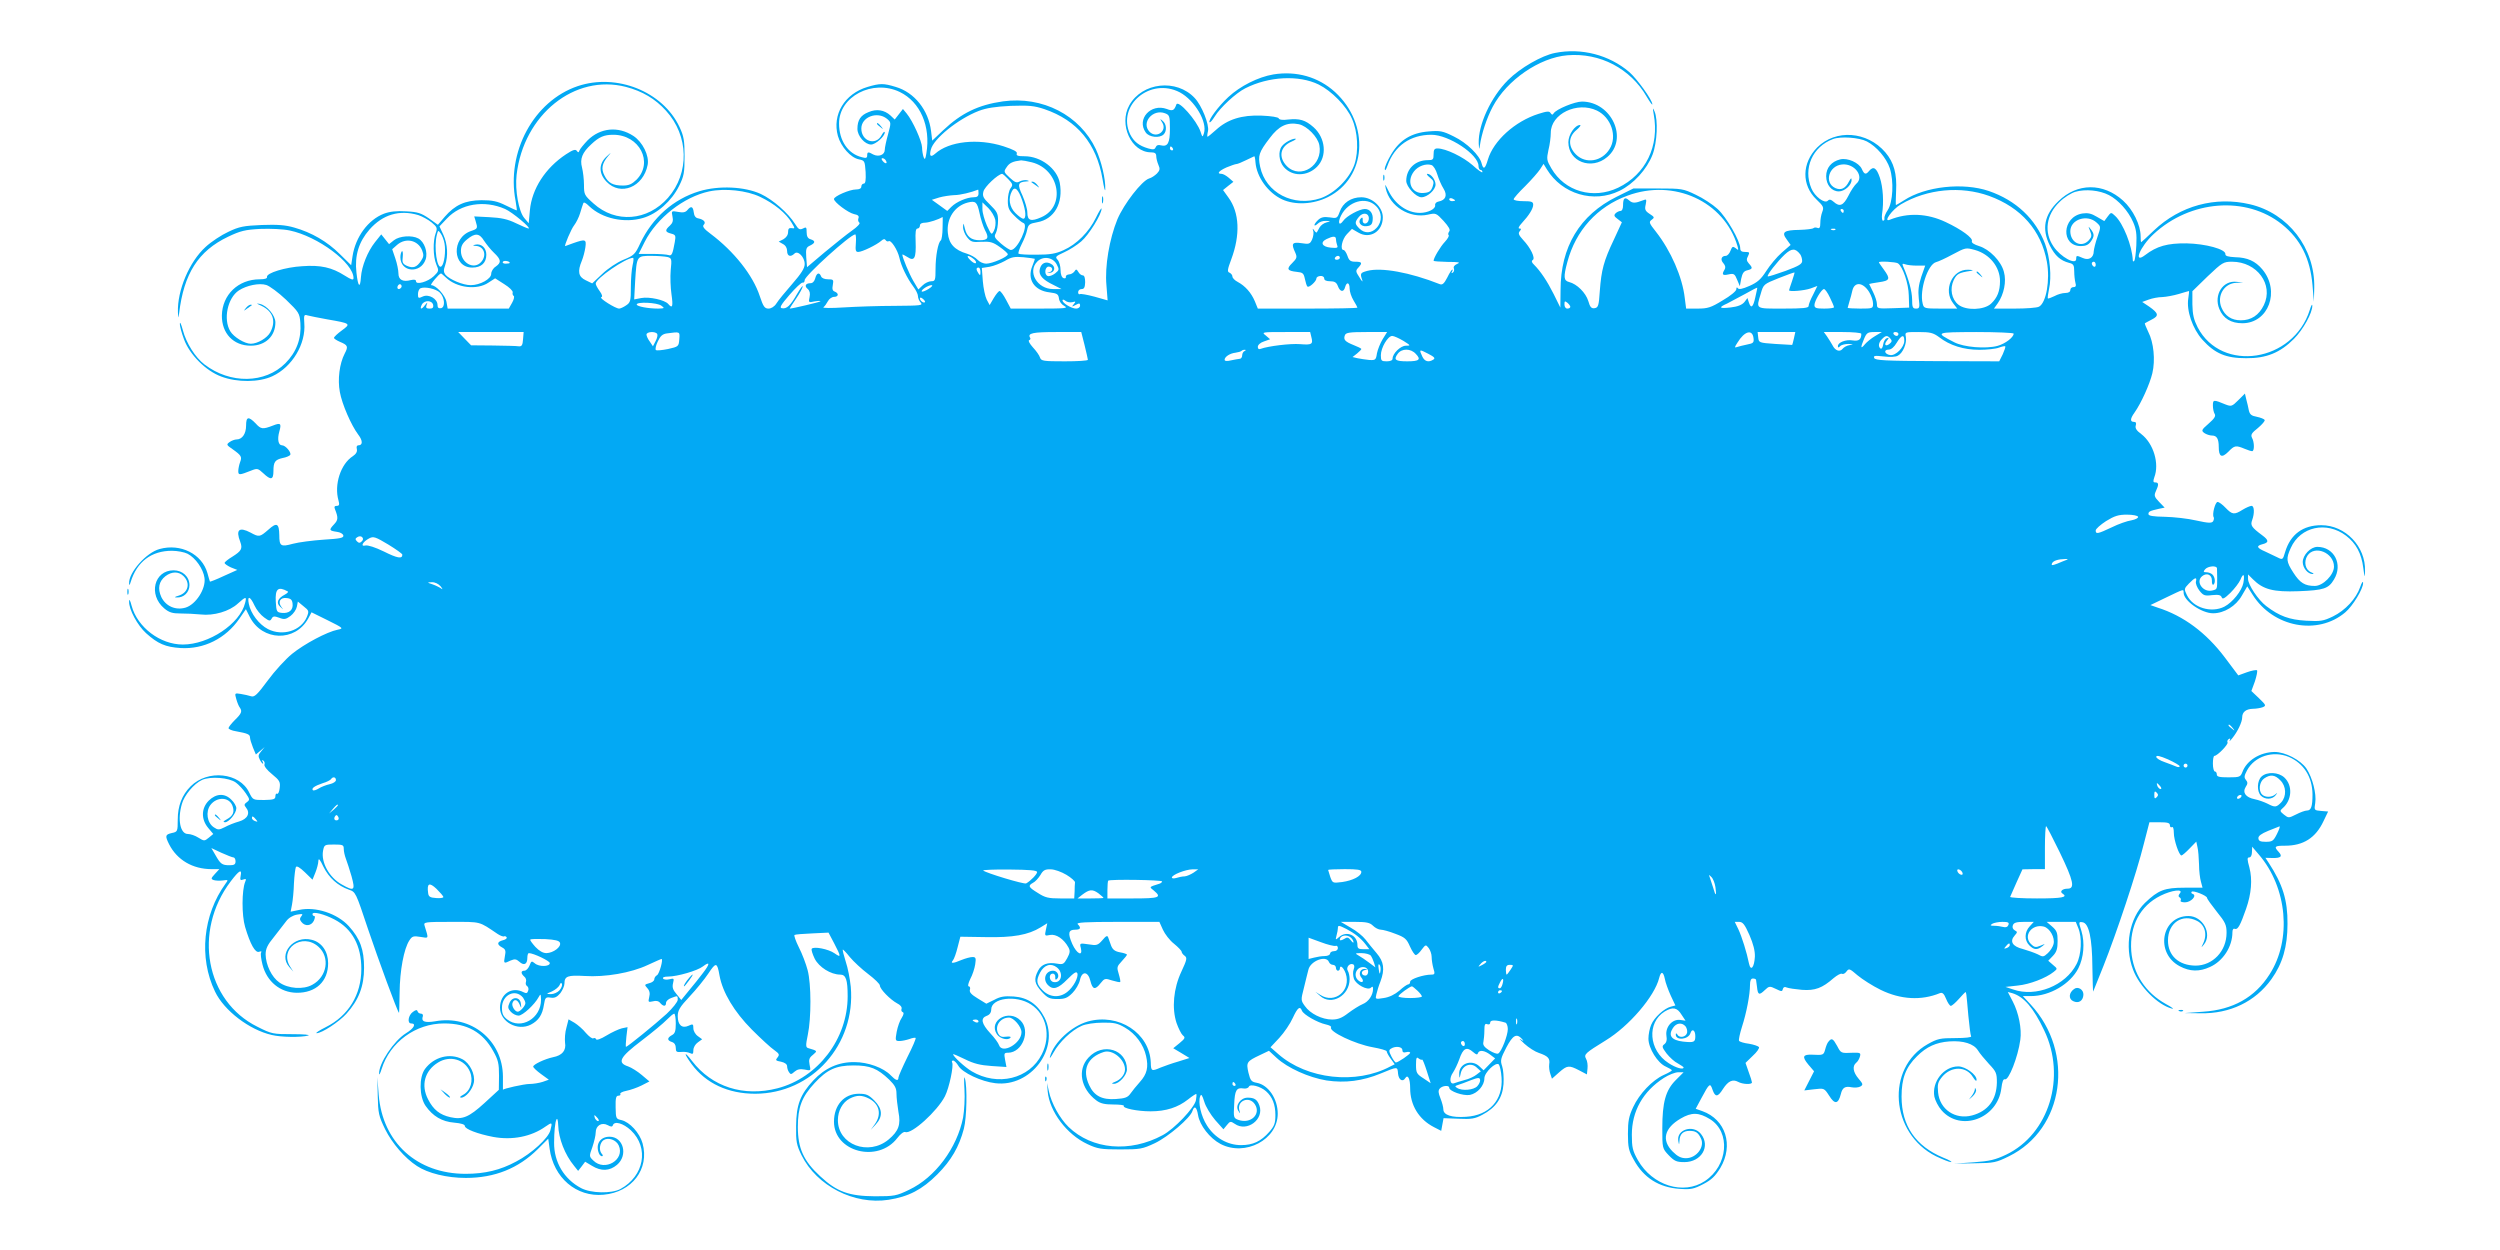 <?xml version="1.0" standalone="no"?>
<!DOCTYPE svg PUBLIC "-//W3C//DTD SVG 20010904//EN"
 "http://www.w3.org/TR/2001/REC-SVG-20010904/DTD/svg10.dtd">
<svg version="1.0" xmlns="http://www.w3.org/2000/svg"
 width="1280pt" height="640pt" viewBox="0 0 1280 640"
 preserveAspectRatio="xMidYMid meet">
<g transform="translate(0,640) scale(0.1,-0.1)"
fill="#03a9f4" stroke="none">
<path d="M7962 6129 c-68 -13 -179 -77 -241 -139 -88 -88 -153 -229 -150 -324
2 -33 3 -35 6 -11 8 58 35 141 66 199 72 136 239 251 382 263 167 14 323 -68
406 -212 16 -27 29 -45 29 -39 0 22 -78 130 -118 165 -103 88 -245 125 -380
98z"/>
<path d="M6520 6019 c-78 -13 -171 -60 -231 -116 -51 -47 -105 -120 -96 -129
3 -3 14 10 26 29 28 46 109 121 157 145 120 61 274 69 376 19 66 -33 142 -110
170 -175 30 -66 35 -166 13 -233 -25 -73 -101 -149 -174 -174 -139 -46 -281
28 -309 161 -12 57 -7 74 49 147 46 62 89 83 149 71 42 -9 97 -65 105 -107 20
-103 -96 -178 -166 -108 -45 46 -35 101 24 126 18 8 26 14 19 15 -18 0 -55
-20 -69 -39 -20 -26 -15 -77 10 -106 43 -50 120 -49 170 1 53 53 44 148 -18
203 -42 37 -71 45 -130 39 -28 -4 -46 -1 -48 6 -2 6 -37 12 -88 14 -101 4
-174 -19 -233 -73 -21 -19 -41 -35 -43 -35 -3 0 -2 13 2 29 7 33 -32 131 -68
169 -93 100 -269 81 -335 -37 -55 -98 10 -241 111 -241 20 0 27 -5 27 -20 0
-10 5 -30 11 -44 9 -20 8 -28 -7 -44 -11 -11 -29 -23 -41 -26 -37 -12 -128
-129 -162 -209 -41 -101 -65 -240 -56 -338 l6 -77 -67 19 c-37 10 -71 16 -75
13 -5 -3 -9 2 -9 10 0 9 8 16 18 16 13 0 17 9 18 35 0 22 -4 35 -12 35 -7 0
-18 8 -23 18 -9 15 -12 15 -20 2 -6 -8 -18 -15 -28 -15 -10 -1 -17 -6 -16 -13
2 -6 -4 -9 -12 -6 -9 4 -15 19 -15 42 0 19 -7 43 -15 52 -14 15 -10 18 33 38
27 12 66 37 88 56 39 33 104 139 104 167 0 8 -13 -13 -29 -46 -35 -72 -98
-136 -166 -166 -39 -18 -69 -23 -137 -23 -47 -1 -89 2 -93 5 -3 4 4 25 16 49
12 23 25 56 28 73 6 28 12 32 51 39 88 15 135 98 116 202 -14 73 -97 136 -180
136 -34 0 -44 3 -40 14 4 9 -16 20 -68 37 -131 42 -279 26 -350 -38 -23 -20
-31 -13 -22 21 13 55 139 157 245 198 39 15 84 22 164 26 94 3 119 1 173 -17
167 -57 266 -176 297 -358 7 -43 13 -67 14 -53 2 53 -20 145 -48 206 -82 174
-273 273 -476 245 -126 -18 -213 -60 -306 -148 l-56 -53 -6 49 c-13 107 -85
198 -181 226 -62 19 -80 19 -144 0 -118 -35 -182 -142 -152 -251 16 -56 66
-112 108 -120 29 -6 30 -8 34 -65 2 -42 -1 -59 -9 -59 -7 0 -13 -7 -13 -15 0
-10 -10 -15 -27 -15 -33 0 -113 -35 -113 -49 0 -16 72 -70 102 -77 21 -4 28
-10 23 -22 -3 -8 -1 -18 5 -22 6 -4 -11 -22 -37 -40 -27 -19 -89 -69 -140
-111 l-91 -77 -4 50 c-3 45 0 52 20 61 27 13 28 24 2 32 -14 4 -20 15 -20 36
0 26 -2 28 -19 19 -16 -8 -23 -5 -40 23 -35 56 -114 125 -176 154 -83 38 -214
44 -314 14 -133 -40 -241 -136 -303 -267 -26 -56 -32 -62 -86 -84 -32 -13 -80
-45 -108 -72 l-52 -49 -33 16 c-38 18 -43 45 -20 100 7 17 15 47 18 68 6 42 1
44 -62 22 -22 -8 -41 -15 -41 -15 -7 -1 31 89 46 107 10 13 24 41 30 61 6 20
13 43 16 50 2 9 12 5 31 -14 66 -63 180 -88 275 -60 73 21 147 87 185 164 25
50 28 68 28 152 0 81 -4 103 -26 150 -86 182 -322 276 -521 209 -225 -76 -367
-338 -318 -589 4 -25 7 -46 6 -47 -1 -1 -26 10 -56 25 -44 22 -69 27 -125 27
-84 -1 -135 -24 -188 -85 l-35 -41 -46 33 c-40 27 -57 33 -117 36 -49 3 -83
-1 -113 -12 -81 -31 -146 -119 -161 -218 l-7 -46 -58 57 c-64 64 -145 111
-234 136 -45 13 -85 16 -166 13 -92 -4 -115 -8 -171 -35 -35 -16 -88 -51 -116
-77 -84 -76 -146 -224 -142 -335 2 -33 2 -33 6 -6 24 204 98 320 251 393 63
30 87 36 165 40 53 2 117 -1 150 -8 144 -30 327 -166 327 -244 0 -12 -10 -9
-45 13 -66 42 -123 55 -218 48 -86 -5 -184 -35 -180 -55 2 -8 -12 -12 -37 -12
-110 0 -192 -79 -194 -185 -1 -92 59 -155 148 -155 75 0 126 49 126 119 0 36
-43 87 -80 95 -19 4 -18 2 7 -9 60 -28 78 -78 47 -136 -15 -29 -65 -59 -100
-59 -31 0 -87 34 -105 64 -37 61 -14 171 44 209 40 26 104 39 140 28 17 -5 63
-39 101 -75 66 -64 70 -69 74 -120 6 -79 -20 -149 -77 -206 -104 -104 -282
-107 -414 -6 -47 36 -93 108 -111 176 -8 30 -15 45 -15 33 -1 -12 9 -48 21
-80 29 -79 112 -162 191 -191 82 -31 194 -30 262 2 101 47 172 165 163 272 -3
41 -1 45 17 39 11 -3 56 -12 100 -20 121 -21 123 -22 75 -57 -22 -16 -40 -33
-40 -38 0 -4 14 -13 30 -20 41 -17 44 -24 25 -60 -27 -52 -37 -133 -25 -197
11 -62 58 -170 94 -218 24 -31 24 -55 1 -55 -8 0 -11 -7 -8 -19 3 -13 -3 -25
-21 -37 -62 -40 -96 -146 -73 -226 6 -22 4 -28 -9 -28 -11 0 -14 -5 -9 -17 17
-43 17 -55 -5 -78 -27 -29 -25 -32 15 -38 17 -2 31 -10 33 -19 2 -12 -16 -16
-100 -21 -57 -4 -128 -13 -158 -21 -62 -17 -70 -13 -70 44 -1 61 -13 67 -56
28 -44 -38 -47 -39 -91 -15 -59 31 -77 15 -53 -47 13 -35 6 -47 -40 -76 -22
-13 -40 -28 -40 -32 0 -5 15 -15 32 -23 l33 -13 -69 -31 c-38 -18 -70 -30 -71
-29 -1 2 -7 21 -13 44 -28 98 -138 153 -245 123 -68 -18 -159 -121 -156 -176
0 -12 3 -10 8 7 32 104 106 160 211 160 28 0 64 -7 80 -15 41 -21 81 -78 87
-124 8 -55 -44 -136 -97 -152 -51 -15 -101 7 -124 54 -20 44 -13 80 21 107 33
25 68 25 93 0 36 -36 24 -85 -26 -100 -21 -6 -23 -9 -9 -9 36 -2 65 27 65 63
0 43 -35 76 -81 76 -100 0 -131 -125 -48 -195 25 -21 42 -26 83 -26 28 0 74
-2 103 -5 67 -8 148 16 191 56 41 37 46 37 37 3 -26 -107 -186 -213 -319 -213
-116 0 -232 88 -262 198 -8 31 -13 38 -13 22 -1 -41 43 -122 87 -162 60 -54
99 -71 177 -76 119 -7 231 49 301 151 l33 48 20 -40 c64 -124 232 -129 299 -8
l17 32 83 -41 c81 -40 82 -42 51 -48 -55 -11 -171 -73 -234 -124 -33 -27 -89
-88 -124 -136 -54 -73 -68 -86 -85 -81 -12 4 -35 9 -53 12 -32 5 -32 5 -23
-27 5 -18 13 -37 18 -43 13 -19 9 -30 -26 -64 -17 -17 -32 -36 -32 -41 0 -5
17 -13 38 -16 60 -11 72 -16 72 -32 0 -8 7 -31 15 -51 l15 -36 23 19 22 19
-18 -22 c-15 -17 -16 -25 -7 -42 6 -12 13 -21 16 -21 3 0 2 5 -2 12 -4 7 -3 8
4 4 6 -4 9 -13 6 -20 -3 -8 13 -29 38 -49 40 -33 44 -40 40 -72 -2 -19 -8 -32
-13 -29 -5 3 -9 -3 -9 -13 0 -15 -9 -18 -58 -19 -57 0 -57 0 -76 38 -48 102
-212 120 -300 32 -44 -44 -66 -100 -66 -171 0 -60 -1 -62 -30 -68 -34 -8 -36
-14 -14 -58 41 -80 120 -127 218 -127 l39 0 -23 -25 c-20 -22 -21 -25 -6 -31
9 -3 30 -4 46 -2 29 4 30 4 15 -16 -116 -160 -138 -379 -54 -553 46 -97 176
-196 290 -222 48 -12 151 -13 187 -3 13 4 -23 7 -80 7 -100 0 -107 1 -180 38
-265 131 -331 488 -137 744 44 58 59 66 51 28 -4 -21 -1 -24 14 -18 14 5 16 3
9 -13 -17 -42 -18 -170 0 -230 26 -88 52 -135 72 -127 10 4 14 2 10 -4 -4 -6
0 -34 7 -62 22 -87 91 -143 175 -144 98 -1 161 58 161 151 0 60 -32 107 -83
120 -94 25 -175 -72 -116 -139 l21 -24 -16 25 c-59 92 61 177 144 103 61 -54
45 -154 -31 -195 -46 -26 -124 -20 -169 12 -39 27 -69 90 -70 143 0 29 9 49
43 90 23 30 51 66 62 80 12 17 34 30 55 34 29 5 33 4 23 -8 -9 -11 -9 -18 0
-29 19 -25 51 -21 64 6 6 13 7 24 2 24 -5 0 -9 4 -9 10 0 15 60 0 113 -28 91
-48 137 -134 137 -253 0 -132 -66 -240 -182 -298 -34 -17 -55 -31 -47 -31 27
0 115 58 153 100 63 70 90 141 90 235 0 93 -20 149 -78 213 -59 65 -171 102
-255 83 l-43 -9 7 36 c4 21 9 70 10 109 2 40 7 77 10 84 5 7 21 -3 46 -27 l39
-38 15 37 c8 20 15 47 15 59 1 17 8 8 26 -30 28 -56 73 -97 130 -117 35 -12
35 -12 98 -201 52 -154 150 -422 159 -430 1 -1 2 46 3 104 1 112 22 225 50
267 14 22 21 24 57 18 44 -7 42 -12 21 57 -6 19 -2 20 137 20 155 0 139 4 237
-62 14 -9 29 -15 33 -12 4 2 10 0 13 -5 3 -5 -5 -12 -19 -15 -31 -8 -32 -22
-4 -37 17 -9 20 -17 14 -45 -7 -38 -6 -39 29 -22 22 9 29 8 45 -6 24 -22 41
-13 41 20 0 13 3 24 8 24 23 0 107 -40 107 -51 0 -19 -56 -20 -77 -1 -16 13
-18 12 -27 -12 -6 -14 -17 -26 -26 -26 -19 0 -19 -14 -1 -30 8 -6 12 -18 9
-27 -3 -8 -1 -18 6 -22 6 -4 9 -15 5 -24 -4 -13 -10 -14 -24 -7 -59 31 -120
-9 -120 -79 0 -73 90 -122 158 -87 40 21 59 50 67 102 6 37 9 40 35 36 20 -3
32 3 49 23 11 15 21 37 21 49 0 38 16 44 103 39 106 -7 238 16 323 56 37 17
68 31 71 31 10 0 -11 -76 -23 -83 -8 -4 -14 -14 -14 -21 0 -8 -12 -17 -26 -20
-25 -7 -25 -8 -10 -25 12 -13 15 -27 10 -46 -6 -26 -5 -27 18 -22 17 5 30 2
38 -8 16 -19 30 -19 30 0 0 9 12 20 26 25 34 13 34 13 34 -9 0 -10 -26 -43
-57 -72 -58 -53 -201 -169 -208 -169 -2 0 -1 23 2 51 l6 50 -29 -6 c-16 -4
-51 -20 -79 -37 -29 -18 -51 -25 -53 -19 -2 6 -8 8 -14 5 -5 -4 -22 9 -38 27
-15 19 -42 42 -58 52 l-31 18 -11 -43 c-7 -23 -9 -57 -7 -76 7 -40 -14 -66
-62 -75 -42 -9 -101 -37 -101 -48 0 -5 18 -22 40 -38 l40 -29 -31 -11 c-18 -6
-49 -11 -69 -11 -26 0 -135 -24 -135 -30 0 0 0 30 0 68 -1 185 -162 317 -347
283 -54 -9 -73 -1 -63 26 2 7 -2 13 -9 13 -8 0 -16 5 -18 12 -3 9 -9 8 -24 -3
-24 -17 -30 -59 -9 -59 28 0 15 -25 -26 -50 -62 -38 -140 -155 -138 -207 0
-10 6 1 13 24 43 137 174 233 320 233 118 0 198 -45 251 -141 26 -46 30 -64
30 -127 l-1 -72 -74 -68 c-79 -72 -112 -86 -174 -72 -54 12 -87 38 -114 91
-38 72 -18 147 51 189 61 38 137 16 163 -47 19 -45 4 -97 -34 -118 -17 -9 -21
-14 -11 -15 23 0 58 41 65 77 8 42 -20 100 -59 120 -64 33 -145 12 -191 -50
-31 -42 -30 -141 3 -189 37 -53 84 -81 147 -86 34 -3 54 -9 54 -17 0 -16 67
-41 145 -56 97 -18 195 1 268 53 34 24 36 22 25 -19 -10 -40 -96 -119 -175
-160 -81 -44 -161 -63 -259 -63 -249 0 -425 160 -445 404 l-7 91 2 -96 c2 -89
5 -103 38 -171 36 -72 100 -147 163 -188 56 -37 153 -61 250 -61 148 0 269 49
368 147 l54 54 7 -51 c20 -149 137 -249 276 -236 146 13 236 132 200 263 -15
54 -66 109 -108 119 -28 6 -29 8 -30 65 -1 47 2 60 14 60 8 0 13 4 10 9 -3 5
11 12 31 16 20 4 55 16 77 27 l41 21 -39 33 c-21 18 -53 38 -70 44 -58 19 -43
47 69 132 55 42 113 90 129 107 17 17 33 31 38 31 4 0 8 -22 8 -50 0 -39 -4
-52 -20 -60 -25 -14 -25 -27 0 -35 13 -4 20 -15 20 -30 0 -20 4 -23 28 -21 15
2 35 -1 45 -6 14 -7 17 -4 17 15 0 14 10 31 23 40 l22 16 -22 16 c-13 9 -23
27 -23 40 0 22 -2 24 -25 13 -33 -15 -55 4 -55 49 0 29 10 47 60 100 34 36 77
89 97 119 39 59 45 58 57 -11 16 -87 75 -185 165 -276 47 -47 99 -95 116 -106
25 -18 27 -23 16 -37 -12 -14 -10 -17 18 -22 19 -4 31 -13 31 -23 0 -9 4 -23
10 -31 8 -12 11 -12 28 3 14 12 28 15 51 11 33 -7 33 -7 26 25 -5 26 -2 35 17
50 24 21 25 20 -25 35 -12 4 -12 15 -1 68 18 85 18 260 -1 331 -8 31 -28 84
-45 117 -16 32 -26 61 -22 63 4 3 45 6 91 8 l83 4 29 -55 c36 -69 36 -75 2
-51 -31 22 -108 37 -117 23 -3 -5 4 -27 15 -50 22 -44 83 -82 131 -82 29 0 38
-26 38 -111 0 -218 -152 -417 -359 -471 -174 -45 -336 7 -438 140 -42 55 -44
41 -2 -16 73 -99 187 -152 326 -152 291 1 515 252 489 547 -4 40 -15 98 -26
130 -10 32 -17 59 -15 61 1 2 18 -15 36 -38 19 -23 61 -62 94 -87 33 -25 60
-51 60 -59 0 -18 53 -72 88 -91 17 -8 26 -20 23 -28 -3 -8 0 -15 6 -17 7 -3 5
-13 -5 -29 -10 -14 -21 -46 -26 -72 -8 -45 -7 -47 15 -47 12 0 35 5 50 10 15
6 29 8 32 6 3 -3 -16 -47 -42 -98 -25 -51 -46 -99 -46 -105 0 -20 -14 -15 -39
11 -37 39 -117 68 -186 68 -82 1 -152 -31 -210 -93 -68 -73 -88 -126 -89 -234
-1 -80 2 -97 28 -150 78 -157 269 -255 445 -228 103 16 172 52 250 130 71 71
112 142 136 234 15 57 18 216 5 259 -4 14 -5 -12 -2 -57 3 -46 -1 -110 -7
-145 -31 -156 -143 -307 -277 -370 -64 -31 -76 -33 -174 -33 -134 1 -195 23
-280 102 -86 79 -115 144 -115 253 0 101 20 154 86 225 64 69 109 90 199 90
85 0 122 -15 183 -73 29 -29 37 -43 37 -72 0 -20 5 -62 10 -93 13 -65 1 -98
-50 -141 -103 -86 -260 -27 -260 99 0 48 24 91 60 110 37 19 63 19 100 0 53
-28 65 -81 29 -131 l-21 -29 26 28 c37 40 35 80 -8 123 -29 29 -41 34 -79 34
-75 0 -127 -58 -127 -143 0 -155 225 -213 324 -84 16 21 33 34 41 31 32 -13
164 107 203 183 22 43 46 158 37 173 -3 6 -1 10 5 10 6 0 18 -12 27 -27 20
-35 118 -81 189 -89 182 -22 332 178 252 336 -35 68 -86 103 -158 108 -47 3
-68 0 -99 -17 l-41 -20 -44 27 c-33 20 -44 32 -40 45 3 9 0 17 -6 17 -6 0 -3
15 8 38 11 20 22 54 25 74 5 33 3 38 -14 38 -11 0 -36 -7 -56 -15 -44 -19 -59
-19 -44 -2 6 7 17 38 24 67 l14 54 129 -2 c140 -3 219 11 282 50 l34 21 -7
-33 c-7 -32 -6 -33 21 -27 32 6 71 -21 94 -63 10 -18 9 -28 -6 -56 -17 -31
-22 -33 -51 -28 -49 9 -81 -3 -98 -36 -23 -44 -19 -66 19 -108 30 -32 40 -37
80 -37 38 0 51 5 77 31 17 17 34 47 38 65 10 49 42 47 54 -4 11 -44 24 -47 52
-11 20 25 23 26 59 14 20 -6 39 -10 41 -8 3 2 -1 21 -7 41 -11 35 -9 39 15 65
15 16 27 31 27 34 0 3 -16 9 -35 12 -27 5 -38 14 -46 34 -5 15 -12 34 -15 42
-4 12 -11 9 -30 -14 -23 -26 -29 -28 -71 -21 -45 7 -46 6 -39 -19 11 -46 -21
-30 -44 21 -24 55 -20 73 15 73 27 0 32 9 13 28 -9 9 36 12 203 12 l215 0 18
-40 c10 -22 35 -55 57 -72 21 -17 39 -36 39 -41 0 -5 7 -15 16 -21 13 -10 11
-20 -17 -80 -41 -87 -50 -188 -25 -264 10 -28 24 -56 32 -63 14 -11 12 -16
-17 -40 l-32 -26 42 -25 41 -25 -57 -18 c-32 -9 -73 -24 -91 -31 -46 -20 -49
-19 -50 26 -6 151 -165 254 -322 210 -83 -23 -175 -108 -194 -180 -4 -14 4 -4
18 21 29 53 93 115 145 137 20 9 66 16 106 16 59 1 77 -3 116 -26 53 -31 94
-86 107 -145 13 -57 5 -92 -32 -133 -17 -19 -39 -46 -48 -59 -14 -20 -28 -25
-75 -28 -70 -5 -111 16 -136 70 -38 80 -10 144 75 171 45 14 109 -39 108 -91
-1 -25 -22 -51 -51 -62 -18 -7 -20 -10 -6 -10 26 -1 67 44 67 74 0 102 -124
140 -197 60 -58 -62 -40 -159 40 -219 21 -16 43 -21 87 -21 32 0 56 -3 54 -7
-8 -12 69 -28 137 -28 79 0 140 20 192 61 21 17 40 29 42 28 2 -2 1 -17 -2
-33 -8 -38 -110 -146 -170 -178 -168 -91 -362 -74 -482 42 -45 44 -88 121
-101 184 l-9 41 3 -42 c9 -104 98 -222 204 -271 51 -24 69 -27 167 -27 103 0
114 2 178 32 69 33 181 129 192 164 10 31 22 22 29 -20 8 -52 60 -119 115
-148 126 -66 293 22 293 155 0 76 -48 147 -107 158 -28 5 -33 11 -43 52 -12
53 -9 58 59 90 l46 22 39 -36 c56 -52 165 -101 256 -116 95 -14 184 -3 278 36
87 36 85 36 88 -1 3 -32 24 -45 37 -23 13 21 25 -3 25 -51 0 -87 44 -160 122
-200 l37 -19 6 33 6 32 77 -3 c65 -3 84 0 121 20 69 36 104 86 109 158 2 32
-1 74 -7 91 -10 29 -8 39 21 95 34 65 53 75 81 44 10 -12 9 -12 -8 -1 -11 7
-2 -3 20 -23 22 -20 55 -41 74 -47 47 -16 58 -28 53 -58 -2 -14 1 -37 6 -50
l8 -24 36 32 c42 37 51 38 103 11 l40 -21 3 30 c2 17 -1 39 -7 49 -13 24 -5
30 100 95 120 73 251 226 274 320 9 36 21 34 29 -5 3 -18 17 -56 30 -85 l24
-51 -23 -6 c-35 -9 -86 -56 -101 -93 -8 -18 -14 -50 -14 -71 0 -49 47 -125 89
-143 17 -8 31 -16 31 -19 0 -3 -19 -14 -42 -24 -59 -27 -125 -97 -156 -164
-22 -47 -27 -71 -27 -137 0 -70 4 -87 30 -133 50 -92 129 -142 235 -149 57 -4
72 -1 120 24 43 22 62 41 88 83 69 116 28 248 -92 291 l-34 12 30 56 c40 75
44 78 56 42 14 -40 27 -39 54 4 26 40 49 51 77 36 23 -13 71 -15 71 -3 0 4 -7
28 -17 54 l-16 46 37 36 c21 19 35 39 32 45 -4 5 -27 13 -51 17 -25 3 -48 10
-51 15 -3 5 4 37 15 72 23 71 41 165 41 214 0 23 5 33 15 33 8 0 16 -3 16 -7
1 -5 3 -21 5 -37 4 -40 11 -43 39 -16 23 22 26 22 57 7 29 -14 33 -15 36 -1 3
10 9 13 20 8 10 -4 44 -9 78 -12 67 -5 104 9 162 60 18 15 38 26 43 22 6 -3
16 2 23 12 13 17 16 15 57 -20 24 -20 77 -54 118 -74 102 -50 208 -56 303 -17
13 5 21 -2 32 -29 8 -20 19 -36 24 -36 6 0 24 16 41 35 17 19 32 35 34 35 4 0
4 5 15 -121 5 -52 11 -99 14 -105 4 -5 -29 -9 -80 -9 -79 0 -92 -3 -142 -31
-216 -122 -192 -457 42 -574 34 -16 68 -30 77 -30 9 0 -9 11 -40 23 -141 59
-213 163 -213 312 0 94 21 150 79 207 49 49 98 71 166 76 71 5 125 -12 146
-46 9 -15 35 -46 57 -70 37 -39 40 -47 40 -95 -2 -88 -45 -146 -127 -168 -86
-23 -166 31 -174 118 -4 42 -1 53 21 80 46 55 123 55 157 -1 12 -19 19 -25 19
-14 0 26 -57 68 -94 68 -74 0 -136 -79 -122 -155 4 -19 20 -51 37 -70 98 -112
287 -42 306 113 4 34 10 49 18 46 19 -8 67 114 79 202 8 56 -8 138 -39 197
l-25 48 23 -6 c59 -18 108 -74 163 -190 115 -239 25 -532 -195 -637 -55 -26
-83 -33 -166 -39 l-100 -7 106 2 c98 1 110 4 175 36 283 139 339 530 111 777
l-40 43 41 0 c97 0 202 62 243 142 28 55 34 131 16 191 -15 47 -15 48 6 45 32
-5 49 -81 50 -230 1 -69 3 -126 4 -125 0 1 25 61 53 132 66 166 170 477 206
623 l29 112 52 0 c41 0 53 -3 53 -16 0 -8 5 -12 10 -9 6 4 10 -8 10 -29 0 -37
27 -116 39 -116 4 0 23 16 42 36 l34 35 6 -28 c4 -15 7 -55 8 -88 0 -33 5 -74
10 -90 l8 -30 -91 0 c-104 0 -135 -12 -204 -78 -80 -78 -106 -222 -61 -341 32
-86 126 -181 199 -200 14 -4 0 7 -30 23 -106 59 -169 156 -178 272 -9 128 45
231 150 283 58 29 119 36 99 12 -8 -10 -9 -16 -1 -21 6 -3 8 -11 5 -16 -4 -5
7 -9 22 -9 31 0 63 35 40 43 -7 2 -9 7 -6 11 8 9 79 -20 79 -31 0 -5 23 -37
50 -71 44 -54 50 -68 50 -108 0 -94 -71 -168 -159 -168 -86 1 -141 51 -141
129 0 90 74 139 149 100 41 -21 54 -70 30 -118 -10 -21 -10 -21 5 -3 44 55 -6
146 -79 146 -139 0 -172 -190 -45 -257 52 -28 101 -29 155 -4 67 30 115 104
115 178 0 14 5 21 13 17 15 -5 28 20 57 103 27 77 33 150 17 211 -12 43 -12
52 -1 52 8 0 14 11 14 28 l1 27 34 -40 c146 -169 170 -436 55 -614 -75 -118
-188 -181 -340 -191 l-95 -7 81 -1 c151 -3 281 59 364 175 57 80 82 166 82
283 1 122 -25 203 -96 312 l-17 26 35 -1 c44 -1 54 8 33 31 -26 28 -21 32 33
32 93 0 156 40 196 125 l24 50 -36 3 c-36 3 -36 4 -30 41 7 47 -14 129 -45
176 -30 44 -109 85 -163 85 -74 -1 -143 -43 -165 -103 -10 -25 -14 -27 -71
-27 -47 0 -60 3 -60 15 0 8 -4 15 -10 15 -5 0 -10 18 -10 40 0 22 3 40 8 40
15 0 73 60 67 69 -3 5 0 13 6 17 8 5 10 2 5 -7 -4 -8 2 -3 13 11 27 33 51 83
51 107 0 27 19 43 55 44 16 0 39 4 50 8 19 8 17 11 -19 46 l-39 37 18 49 c9
28 14 53 11 57 -4 3 -27 -1 -52 -10 l-44 -16 -69 92 c-95 126 -211 213 -344
255 l-37 13 81 39 c92 44 89 44 89 25 0 -42 92 -106 151 -106 57 0 117 37 147
90 l28 48 28 -44 c105 -166 333 -209 474 -89 38 32 92 121 91 150 0 12 -7 3
-15 -21 -21 -60 -76 -119 -139 -150 -50 -24 -63 -26 -138 -22 -85 5 -136 23
-204 75 -41 31 -93 109 -93 139 l0 23 25 -25 c52 -52 104 -66 234 -61 129 5
153 13 181 60 47 77 1 167 -85 167 -35 0 -75 -42 -75 -78 0 -30 27 -62 51 -61
8 0 4 4 -8 9 -30 12 -39 54 -19 85 37 56 136 15 136 -56 0 -42 -56 -99 -98
-99 -51 0 -76 15 -110 68 -37 57 -38 72 -13 127 49 109 183 138 283 62 51 -39
79 -91 88 -165 7 -52 8 -53 9 -16 4 126 -101 235 -224 235 -94 0 -158 -47
-185 -137 -12 -41 -13 -41 -39 -28 -14 7 -43 21 -63 30 -44 19 -48 29 -13 38
32 8 32 20 -2 45 -55 41 -62 51 -52 78 13 35 11 73 -3 73 -7 0 -28 -9 -46 -20
-43 -27 -53 -25 -87 10 -16 17 -34 30 -41 30 -12 0 -29 -64 -20 -78 3 -4 1
-14 -3 -21 -7 -10 -23 -10 -86 4 -42 10 -115 18 -161 19 -61 1 -84 5 -84 14 0
13 6 16 54 27 l29 6 -28 29 c-25 26 -27 33 -17 55 16 34 15 45 -3 45 -11 0
-12 5 -5 26 27 70 -4 173 -66 221 -25 18 -33 31 -29 44 4 13 1 19 -9 19 -21 0
-20 16 3 48 34 48 78 146 91 201 16 67 7 158 -21 212 -11 23 -19 42 -17 44 2
1 17 10 35 19 38 19 35 32 -13 66 l-36 24 33 12 c19 7 50 13 70 13 20 1 58 8
85 16 27 8 50 15 52 15 1 0 -1 -17 -4 -38 -10 -63 22 -155 72 -211 64 -71 120
-95 224 -95 104 -1 174 28 245 99 47 47 95 134 94 170 0 11 -6 1 -13 -22 -84
-267 -451 -324 -574 -89 -20 40 -26 65 -27 118 l0 67 78 76 c75 71 81 75 125
75 128 0 214 -117 163 -222 -25 -52 -65 -78 -118 -78 -47 0 -81 22 -99 65 -25
60 13 124 75 127 l36 1 -33 4 c-71 9 -119 -67 -89 -139 20 -49 60 -73 118 -73
134 0 195 165 102 276 -35 42 -77 61 -138 62 -37 2 -52 6 -51 16 2 25 -101 53
-199 55 -98 1 -152 -14 -212 -60 -63 -48 -27 42 43 107 188 175 474 197 657
51 96 -77 145 -175 157 -312 l7 -85 2 72 c4 203 -133 381 -329 427 -178 42
-358 -7 -492 -134 -34 -33 -64 -60 -65 -60 -2 0 -3 13 -3 30 0 58 -39 137 -90
183 -102 92 -235 91 -331 -3 -73 -70 -86 -142 -44 -227 27 -53 54 -77 99 -89
22 -5 26 -12 26 -43 0 -20 3 -46 6 -58 5 -17 2 -23 -10 -23 -9 0 -16 -7 -16
-15 0 -9 -9 -15 -25 -15 -15 0 -40 -7 -56 -16 -17 -8 -32 -14 -34 -12 -2 2 1
24 6 48 14 61 5 163 -20 231 -48 128 -149 223 -288 271 -133 45 -325 24 -435
-48 -21 -13 -39 -24 -41 -24 -1 0 -1 32 1 71 5 89 -11 147 -55 199 -93 108
-254 120 -349 25 -79 -80 -81 -193 -3 -267 35 -33 38 -40 29 -63 -6 -15 -10
-40 -10 -57 0 -22 -4 -29 -14 -25 -8 3 -17 3 -21 -1 -4 -4 -36 -8 -72 -9 -80
-1 -93 -12 -65 -49 l20 -28 -46 -40 c-25 -22 -60 -64 -79 -94 -27 -42 -45 -58
-86 -76 -36 -16 -54 -19 -59 -12 -5 7 -8 5 -8 -5 0 -9 -30 -34 -70 -57 -60
-37 -77 -42 -128 -42 l-59 0 -7 54 c-12 107 -71 242 -148 340 -35 44 -37 50
-21 61 15 11 14 14 -11 30 -23 15 -26 23 -20 48 5 26 4 29 -12 22 -42 -16 -55
-17 -73 -1 -22 20 -31 12 -31 -26 0 -16 -5 -28 -13 -28 -7 0 -19 -6 -25 -12
-10 -10 -8 -16 10 -29 l22 -17 -41 -89 c-52 -109 -64 -155 -72 -263 -5 -76 -8
-85 -27 -88 -16 -2 -23 5 -32 37 -13 42 -58 87 -98 97 -28 7 -30 25 -9 103 43
161 152 282 307 339 239 89 496 -29 564 -258 6 -22 5 -23 -9 -11 -15 11 -18
10 -27 -13 -5 -14 -16 -26 -24 -26 -23 0 -29 -20 -12 -38 10 -12 12 -22 6 -32
-16 -26 -11 -32 20 -25 27 6 32 3 44 -27 l14 -33 7 38 c6 28 13 39 31 43 28 7
29 12 8 35 -12 14 -13 22 -4 38 9 19 8 21 -15 21 -18 0 -25 5 -25 19 0 37 -70
159 -116 201 -25 23 -75 56 -112 73 -64 31 -72 32 -193 32 l-126 0 -85 -42
c-190 -94 -288 -257 -288 -479 l-1 -89 -34 69 c-33 66 -67 117 -101 151 -12
11 -14 19 -6 24 14 9 -11 62 -50 103 -22 24 -26 34 -17 44 9 11 8 14 -2 14 -7
0 -3 11 13 28 37 40 58 74 58 94 0 15 -9 18 -50 18 -27 0 -50 4 -50 10 0 5 26
35 59 67 32 32 66 71 76 86 l18 28 17 -28 c78 -127 239 -175 372 -110 72 35
140 110 169 185 24 63 29 179 10 222 -9 21 -10 19 -4 -15 30 -163 -41 -308
-182 -376 -128 -61 -273 -20 -342 99 -24 41 -25 47 -15 94 7 27 12 67 12 88 0
97 135 162 236 114 73 -35 106 -132 65 -197 -39 -64 -122 -78 -172 -28 -41 41
-40 90 2 125 17 14 25 26 19 26 -26 0 -60 -49 -60 -88 0 -100 118 -145 199
-76 110 92 23 283 -129 284 -37 0 -132 -39 -145 -60 -6 -9 -9 -9 -16 1 -6 11
-18 10 -62 -4 -120 -38 -230 -137 -259 -234 -14 -48 -23 -54 -32 -20 -10 42
-76 106 -142 138 -58 29 -71 31 -130 26 -87 -7 -147 -43 -191 -117 -18 -30
-33 -63 -33 -75 1 -12 6 -6 14 17 36 102 117 158 225 158 89 0 241 -101 241
-160 0 -11 5 -20 10 -20 6 0 10 -5 10 -11 0 -6 -23 10 -50 35 -49 43 -138 86
-180 86 -16 0 -20 -7 -20 -30 0 -27 -3 -30 -30 -30 -64 0 -110 -45 -110 -106
0 -30 50 -84 78 -84 30 0 72 38 72 65 0 24 -23 55 -42 55 -6 0 0 -9 13 -19 20
-16 22 -23 14 -47 -9 -24 -17 -30 -47 -32 -61 -5 -89 59 -48 111 21 27 61 41
89 32 10 -3 23 -24 30 -48 7 -23 21 -56 32 -73 21 -34 11 -59 -26 -66 -11 -2
-19 -10 -17 -19 3 -19 -38 -39 -78 -39 -65 0 -128 44 -162 115 -17 34 -18 36
-13 10 20 -91 122 -155 216 -134 40 9 42 9 80 -32 27 -30 36 -46 29 -54 -5 -7
-7 -15 -3 -19 4 -3 -5 -19 -19 -34 -23 -24 -58 -83 -58 -97 0 -3 33 -5 73 -6
55 0 67 -2 48 -10 -14 -6 -21 -15 -17 -24 3 -8 0 -17 -6 -21 -7 -4 -8 -3 -4 4
4 7 5 12 2 12 -3 0 -15 -18 -26 -41 -16 -31 -25 -39 -38 -34 -154 61 -300 87
-372 68 -36 -10 -37 -13 -25 -48 4 -11 -3 -5 -14 14 -20 30 -21 35 -7 50 23
25 20 31 -15 31 -24 0 -32 6 -40 30 -6 17 -15 30 -20 30 -19 0 -8 55 17 81
l26 27 33 -19 c59 -35 125 6 125 78 0 53 -54 103 -110 103 -52 0 -95 -28 -111
-75 -12 -33 -15 -34 -51 -28 -29 4 -43 1 -58 -12 -11 -10 -20 -22 -20 -27 0
-5 7 -2 16 6 8 9 27 16 42 15 27 -1 27 -1 3 -8 -13 -3 -29 -15 -35 -26 -6 -11
-12 -22 -14 -25 -2 -2 -8 2 -13 10 -9 12 -10 12 -5 -3 3 -9 0 -29 -6 -43 -11
-24 -16 -25 -55 -19 -48 7 -53 -2 -31 -49 10 -23 8 -29 -16 -53 -31 -30 -25
-40 24 -45 30 -3 35 -7 41 -36 4 -18 9 -36 13 -39 8 -8 46 27 46 41 0 7 9 12
20 13 11 1 20 -4 20 -13 0 -9 11 -14 30 -14 23 0 33 -6 40 -25 11 -30 30 -33
37 -5 8 29 23 24 23 -7 0 -16 9 -43 20 -61 11 -18 20 -35 20 -37 0 -3 -115 -5
-255 -5 l-255 0 -15 37 c-19 45 -50 79 -87 99 -16 8 -28 21 -28 28 0 8 -7 16
-15 20 -12 4 -11 15 9 68 47 126 42 239 -14 316 l-28 39 26 21 27 21 -24 21
c-13 11 -29 20 -37 20 -26 0 -14 15 26 33 22 9 45 17 50 17 6 0 28 9 50 20 22
11 41 20 42 20 2 0 5 -14 6 -31 6 -75 64 -156 137 -190 66 -30 158 -26 234 12
198 99 216 373 36 538 -85 77 -197 109 -315 90z m-3315 -64 c84 -22 150 -61
205 -122 117 -128 121 -319 10 -446 -105 -119 -268 -131 -381 -29 -47 42 -49
46 -49 95 0 29 -5 69 -10 89 -12 44 1 77 47 119 40 38 66 49 113 49 134 0 207
-141 119 -230 -24 -23 -39 -30 -70 -30 -51 0 -75 13 -94 51 -18 34 -13 62 18
99 19 22 18 22 -8 -2 -40 -37 -40 -86 0 -128 72 -76 189 -28 211 86 9 47 -26
117 -73 148 -78 51 -169 42 -234 -22 -20 -21 -39 -44 -42 -52 -4 -12 -7 -12
-14 -2 -7 9 -20 5 -55 -18 -106 -70 -175 -177 -185 -287 l-6 -66 -22 26 c-29
33 -49 142 -40 222 36 308 297 518 560 450z m1402 -26 c105 -51 159 -176 136
-314 -5 -31 -8 -35 -14 -20 -4 11 -8 34 -8 50 -1 32 -47 135 -79 174 l-19 23
-21 -27 -21 -27 -22 21 c-31 28 -71 35 -112 17 -41 -16 -57 -41 -57 -86 0 -36
38 -80 70 -80 23 0 70 42 70 62 -1 7 -8 1 -16 -14 -30 -56 -104 -32 -104 34 0
59 81 90 131 50 22 -19 22 -19 6 -79 -9 -32 -17 -69 -17 -80 0 -26 -31 -38
-59 -24 -26 15 -31 14 -31 -5 0 -13 -6 -15 -27 -9 -71 17 -117 85 -117 172 -1
139 172 229 311 162z m1434 -2 c76 -41 142 -152 123 -210 -7 -21 -8 -20 -17 8
-19 58 -115 166 -124 140 -11 -31 -19 -35 -49 -23 -82 30 -156 -52 -108 -120
17 -25 71 -31 92 -10 17 17 15 53 -5 69 -15 13 -15 12 -2 -9 26 -42 -29 -83
-65 -47 -45 46 16 119 79 95 23 -9 25 -14 25 -79 0 -74 -11 -94 -47 -85 -13 4
-22 0 -26 -10 -5 -12 -13 -13 -38 -6 -48 14 -74 35 -93 73 -69 148 104 293
255 214z m3517 -251 c50 -26 100 -84 118 -138 21 -66 16 -173 -11 -214 -11
-16 -18 -35 -17 -41 2 -7 -1 -13 -7 -13 -5 0 -7 15 -5 33 10 63 5 138 -11 187
-17 51 -33 61 -55 35 -17 -21 -25 -19 -38 11 -15 31 -72 57 -110 48 -45 -11
-72 -43 -72 -86 0 -45 28 -78 65 -78 29 0 65 32 65 58 0 13 -3 11 -13 -7 -18
-36 -41 -47 -70 -34 -59 27 -34 115 35 121 64 6 115 -63 72 -99 -8 -7 -27 -34
-40 -61 -26 -51 -45 -59 -76 -31 -14 12 -21 14 -30 5 -16 -16 -67 22 -84 64
-43 102 6 213 111 252 39 15 134 8 173 -12z m-3553 -36 c3 -5 1 -10 -4 -10 -6
0 -11 5 -11 10 0 6 2 10 4 10 3 0 8 -4 11 -10z m-1470 -61 c11 -17 -1 -21 -15
-4 -8 9 -8 15 -2 15 6 0 14 -5 17 -11z m748 -10 c142 -36 175 -226 49 -281
-54 -24 -72 -18 -72 24 0 18 -12 57 -25 87 -27 57 -24 69 20 72 16 1 17 2 3 6
-9 2 -26 0 -37 -6 -16 -9 -25 -5 -51 19 -31 29 -32 31 -16 54 14 22 32 30 74
35 7 0 32 -4 55 -10z m-121 -86 c24 -25 25 -30 12 -47 -8 -11 -14 -40 -14 -64
0 -36 6 -50 33 -76 17 -18 39 -35 47 -38 29 -9 -30 -138 -64 -138 -7 0 -30 15
-51 33 -33 29 -37 35 -26 54 6 12 11 41 11 64 0 36 -6 47 -41 81 -34 33 -40
43 -34 67 5 24 74 89 96 91 3 0 17 -12 31 -27z m72 -110 c19 -54 21 -93 5 -93
-6 0 -24 13 -40 29 -31 31 -38 75 -18 112 14 28 33 11 53 -48z m-1342 19 c72
-34 134 -85 161 -132 18 -30 18 -31 0 -28 -13 2 -18 -3 -18 -20 0 -15 -9 -28
-24 -37 l-24 -12 21 -12 c14 -7 22 -21 22 -36 0 -27 18 -33 38 -13 17 17 52
-18 52 -54 0 -21 -17 -48 -64 -102 -35 -40 -72 -85 -81 -100 -10 -16 -27 -26
-40 -26 -20 0 -27 10 -45 64 -35 107 -132 229 -252 319 -34 25 -43 38 -35 46
13 13 1 27 -28 33 -13 2 -21 12 -23 31 -4 31 -14 34 -33 11 -9 -11 -22 -14
-47 -9 -34 6 -35 6 -29 -23 5 -22 1 -34 -13 -47 -27 -24 -25 -33 6 -41 23 -6
25 -10 19 -43 -11 -62 -16 -73 -32 -67 -8 3 -46 6 -84 6 l-69 0 31 62 c62 122
200 230 330 258 81 17 192 5 261 -28z m1118 18 c0 -15 -7 -20 -25 -20 -34 0
-88 -23 -114 -49 l-21 -21 -40 29 -39 28 38 12 c21 6 56 11 77 12 30 0 87 14
122 28 1 1 2 -8 2 -19z m5174 -13 c165 -60 267 -177 296 -337 17 -94 -3 -210
-40 -230 -10 -6 -67 -10 -125 -10 l-106 0 20 28 c31 45 45 111 31 160 -14 55
-74 116 -127 132 -25 8 -40 17 -37 25 7 16 -53 60 -134 98 -95 45 -194 49
-286 12 -37 -16 12 53 57 79 135 79 306 95 451 43z m614 4 c48 -25 99 -81 124
-139 15 -34 19 -60 16 -118 -2 -40 -7 -77 -11 -80 -4 -4 -7 -3 -7 2 -3 75 -50
192 -91 229 -20 19 -21 19 -38 -4 l-17 -23 -38 22 c-28 17 -46 21 -74 17 -105
-17 -112 -167 -8 -167 25 0 39 7 50 22 20 28 20 39 1 64 -14 18 -14 17 -4 -8
10 -24 9 -31 -6 -48 -37 -41 -95 -13 -95 46 0 61 87 89 135 44 22 -20 22 -21
4 -73 -10 -28 -18 -62 -19 -73 0 -33 -25 -49 -56 -35 -32 14 -34 14 -34 -5 0
-33 -80 10 -116 64 -50 73 -38 162 31 228 23 23 60 46 81 52 52 15 124 8 172
-17z m-3348 -27 c0 -2 -7 -4 -15 -4 -8 0 -15 4 -15 10 0 5 7 7 15 4 8 -4 15
-8 15 -10z m-2435 -64 c6 -30 19 -70 28 -88 22 -40 16 -52 -27 -52 -43 0 -66
18 -76 60 -7 30 -8 31 -9 9 -1 -15 9 -39 20 -53 20 -25 27 -27 74 -24 44 2 58
-1 93 -26 23 -16 42 -33 42 -38 0 -13 -80 -48 -111 -48 -14 0 -34 9 -44 20
-10 11 -34 25 -54 31 -64 19 -93 51 -98 106 -8 74 35 139 102 156 40 10 48 3
60 -53z m2030 35 c32 -31 33 -80 3 -112 -26 -28 -61 -30 -88 -3 -24 24 -25 32
-2 60 22 27 55 18 50 -14 -4 -26 -34 -28 -31 -2 1 12 -2 15 -9 8 -19 -19 0
-44 29 -40 22 2 29 9 31 31 4 33 -13 57 -40 57 -27 0 -94 -36 -111 -61 -21
-29 -29 -9 -11 27 37 74 129 100 179 49z m-4459 -15 c37 -16 137 -100 120
-100 -4 0 -33 12 -64 27 -43 21 -76 28 -136 31 l-78 4 7 -23 c12 -39 11 -40
-24 -52 -101 -35 -95 -187 7 -187 46 0 72 24 72 66 0 36 -27 59 -58 51 -13 -4
-13 -5 4 -6 43 -2 58 -49 27 -83 -37 -41 -103 -4 -103 57 0 25 8 40 31 59 41
34 63 33 87 -6 12 -18 34 -46 51 -62 37 -35 39 -50 9 -71 -13 -8 -23 -25 -23
-37 0 -26 -57 -58 -105 -58 -40 0 -108 29 -129 53 -10 13 -11 24 -2 48 16 48
13 109 -9 157 l-20 43 38 40 c71 76 191 96 298 49z m2510 -56 c3 -18 0 -42 -7
-55 -12 -24 -13 -23 -36 26 -12 28 -23 65 -23 84 l0 35 30 -29 c16 -16 32 -43
36 -61z m4344 46 c0 -5 -2 -10 -4 -10 -3 0 -8 5 -11 10 -3 6 -1 10 4 10 6 0
11 -4 11 -10z m-7299 -21 c21 -7 52 -24 69 -38 28 -23 30 -29 21 -54 -15 -40
-14 -121 3 -161 14 -32 13 -35 -13 -60 -30 -29 -91 -46 -91 -26 0 8 -9 10 -26
6 -41 -11 -64 1 -64 34 0 16 -7 51 -16 77 l-16 47 26 23 c44 37 105 24 127
-28 9 -24 9 -33 -5 -54 -22 -34 -41 -40 -73 -26 -21 10 -25 17 -21 46 2 18 0
31 -4 29 -4 -3 -8 -17 -8 -31 0 -77 103 -86 129 -12 13 37 -6 91 -37 108 -33
18 -97 13 -125 -9 l-25 -20 -20 25 -20 25 -32 -40 c-38 -48 -68 -123 -72 -179
-4 -61 -15 -50 -23 23 -10 88 12 158 67 221 68 77 153 102 249 74z m2685 -66
c0 -32 -5 -61 -9 -64 -14 -10 -27 -80 -27 -146 0 -58 -2 -63 -22 -63 -12 0
-32 -9 -44 -21 l-22 -21 -26 44 c-21 36 -56 120 -56 134 0 3 12 -3 26 -12 36
-24 45 -6 42 79 -2 48 0 67 10 67 6 0 12 7 12 15 0 10 10 15 28 15 20 1 67 16
88 29 1 1 1 -25 0 -56z m4571 -9 c-3 -3 -12 -4 -19 -1 -8 3 -5 6 6 6 11 1 17
-2 13 -5z m-7121 -71 c7 -40 -1 -102 -15 -116 -23 -23 -41 99 -24 162 6 23 7
23 19 6 8 -10 17 -34 20 -52z m2106 2 c-3 -37 -1 -45 12 -45 20 0 94 36 118
57 11 10 18 11 23 3 3 -5 10 -8 15 -5 12 8 46 -45 55 -85 9 -42 39 -104 71
-147 13 -17 24 -39 24 -49 0 -10 6 -25 14 -33 13 -15 1 -16 -132 -17 -81 0
-199 -4 -262 -8 -63 -4 -110 -4 -104 1 6 4 16 18 23 31 6 12 21 22 31 22 24 0
26 18 4 27 -12 4 -14 14 -10 34 5 27 3 29 -25 29 -17 0 -32 6 -35 15 -9 23
-23 18 -30 -10 -4 -15 -13 -25 -24 -25 -26 0 -33 -15 -14 -30 10 -9 13 -22 9
-41 -6 -28 -6 -29 27 -22 18 3 31 3 28 0 -4 -4 -142 -37 -157 -37 -1 0 14 23
33 51 19 28 34 56 34 63 0 6 -13 -12 -29 -39 -34 -60 -53 -78 -78 -73 -13 2
-6 16 39 68 31 36 61 64 67 63 6 -2 11 4 11 13 0 22 234 234 259 234 3 0 5
-20 3 -45z m2458 21 c0 -8 3 -22 6 -31 6 -14 1 -16 -32 -13 -45 4 -57 27 -22
44 33 16 48 16 48 0z m2377 -78 c5 -7 10 -22 10 -33 1 -16 -15 -26 -85 -52
-48 -17 -88 -30 -91 -28 -6 6 48 75 87 112 36 33 54 33 79 1z m895 22 c75 -21
128 -87 128 -159 0 -52 -14 -86 -46 -116 -36 -33 -128 -36 -167 -5 -35 28 -45
81 -24 126 16 32 26 38 87 47 17 3 12 5 -13 6 -82 3 -130 -105 -76 -173 l20
-26 -85 0 c-84 0 -86 1 -92 26 -17 68 26 201 69 212 12 3 49 20 82 38 70 37
69 37 117 24z m-6694 -36 c21 -6 22 -10 16 -68 -3 -33 -1 -89 4 -123 9 -63 5
-75 -17 -49 -17 20 -97 38 -138 30 l-36 -7 5 94 c8 129 8 129 82 129 33 0 71
-3 84 -6z m1566 -9 c11 -8 16 -18 12 -22 -3 -4 -16 3 -28 15 -25 25 -13 29 16
7z m314 0 c1 -1 -4 -17 -12 -36 -29 -69 9 -127 88 -136 39 -5 45 -9 48 -32 2
-15 13 -30 28 -38 21 -11 2 -13 -125 -13 l-150 0 -24 45 c-13 25 -28 45 -33
45 -5 0 -18 -16 -30 -36 l-21 -36 -15 28 c-8 16 -17 58 -20 95 l-5 67 39 6
c22 4 57 18 79 30 33 20 49 23 95 19 30 -3 56 -7 58 -8z m1562 5 c0 -5 -7 -10
-16 -10 -8 0 -12 5 -9 10 3 6 10 10 16 10 5 0 9 -4 9 -10z m-3621 -37 c-5 -21
-9 -72 -9 -114 0 -70 -2 -78 -25 -93 -13 -9 -29 -16 -35 -16 -19 0 -104 54
-92 58 8 2 6 13 -8 32 -11 15 -20 32 -20 38 0 26 153 131 191 132 4 0 3 -17
-2 -37z m2171 4 c14 -27 14 -29 -8 -47 -13 -10 -30 -16 -38 -13 -19 7 -14 48
5 48 22 0 25 -23 4 -29 -15 -4 -15 -5 2 -3 27 3 31 33 6 46 -26 15 -50 4 -57
-26 -8 -30 13 -55 70 -82 l41 -21 -43 0 c-82 0 -133 89 -81 141 29 29 79 23
99 -14z m-2800 7 c0 -2 -9 -4 -21 -4 -11 0 -18 4 -14 10 5 8 35 3 35 -6z
m7107 -2 c25 -16 55 -104 56 -165 l2 -62 -82 -3 c-81 -3 -83 -2 -83 20 0 13
-9 41 -20 63 -11 22 -20 40 -20 41 0 1 23 5 50 9 57 8 60 17 25 65 -14 19 -25
35 -25 37 0 7 86 2 97 -5z m1013 -8 c0 -8 -4 -12 -10 -9 -5 3 -10 10 -10 16 0
5 5 9 10 9 6 0 10 -7 10 -16z m-916 -4 l43 0 -20 -57 c-14 -43 -17 -72 -13
-110 6 -48 4 -53 -14 -53 -17 0 -20 7 -20 48 -1 41 -16 99 -45 166 -7 16 -5
18 9 13 10 -4 37 -7 60 -7z m-4794 -32 c0 -19 -2 -20 -10 -8 -13 19 -13 30 0
30 6 0 10 -10 10 -22z m4155 -48 c-8 -23 -15 -44 -15 -46 0 -9 78 -2 110 9
l35 13 -22 -45 c-13 -24 -23 -50 -23 -58 0 -10 -28 -13 -130 -13 -145 0 -139
-4 -115 76 14 49 15 49 92 80 43 17 79 30 81 29 1 -1 -5 -21 -13 -45z m-6892
19 c55 -53 159 -66 218 -26 l34 22 47 -30 c26 -16 45 -35 43 -42 -2 -7 0 -15
5 -18 5 -3 1 -19 -8 -35 l-17 -30 -156 0 -157 0 -6 34 c-6 34 -54 86 -78 86
-9 0 40 59 50 60 2 0 13 -10 25 -21z m-228 -50 c-10 -15 -25 -10 -19 6 4 8 10
12 15 9 5 -3 7 -10 4 -15z m7515 -24 c11 -18 20 -44 20 -59 0 -25 -1 -26 -65
-26 -36 0 -65 2 -65 4 0 1 4 16 9 32 5 16 12 41 15 56 11 47 54 44 86 -7z
m-4815 16 c-16 -10 -32 -16 -35 -14 -8 7 32 33 49 33 9 0 3 -8 -14 -19z
m-2503 -19 c25 -25 29 -75 6 -80 -13 -2 -18 3 -18 17 0 31 -45 57 -75 43 -23
-11 -25 -9 -25 12 0 14 6 27 13 30 22 10 80 -3 99 -22z m6735 -25 c-11 -51
-22 -59 -33 -25 l-7 22 -16 -21 c-12 -14 -34 -23 -69 -27 -60 -7 -66 -1 -19
20 17 9 59 31 92 49 33 19 61 33 62 32 1 -1 -4 -23 -10 -50z m382 0 c12 -24
21 -46 21 -50 0 -4 -22 -7 -50 -7 -41 0 -50 3 -50 18 0 21 36 82 49 82 5 0 19
-19 30 -43z m-4633 -24 c-7 -7 -26 7 -26 19 0 6 6 6 15 -2 9 -7 13 -15 11 -17z
m755 0 c17 5 18 3 7 -10 -12 -15 -11 -15 10 -4 18 10 22 9 22 -4 0 -8 -9 -15
-20 -15 -24 0 -70 28 -70 42 0 6 6 5 15 -2 8 -7 24 -10 36 -7z m-3273 -15 c2
-13 -3 -18 -18 -18 -17 0 -21 4 -16 18 6 16 5 16 -8 0 -18 -25 -29 -23 -16 3
14 24 53 22 58 -3z m5822 -9 c0 -5 -7 -9 -15 -9 -9 0 -15 9 -15 21 0 18 2 19
15 9 8 -7 15 -16 15 -21z m-4654 6 c18 -13 17 -14 -16 -15 -51 0 -110 11 -110
21 0 15 105 10 126 -6z m-708 -172 c-2 -31 -7 -38 -23 -36 -11 2 -70 3 -131 4
l-112 1 -33 34 -33 34 168 0 167 0 -3 -37z m687 27 c3 -5 0 -21 -8 -36 l-14
-27 -16 24 c-10 13 -17 29 -17 36 0 15 46 18 55 3z m113 -27 c-3 -37 -4 -38
-58 -50 -30 -6 -58 -9 -62 -5 -4 4 0 24 10 44 13 28 24 38 47 41 68 9 66 10
63 -30z m2075 -30 c9 -38 17 -71 17 -75 0 -5 -54 -8 -119 -8 -110 0 -120 2
-126 19 -3 11 -20 35 -37 53 -16 18 -25 34 -19 36 6 2 9 8 5 13 -14 23 14 29
134 29 l128 0 17 -67z m1161 42 c10 -38 3 -42 -58 -37 -49 4 -163 -10 -201
-24 -10 -4 -15 0 -15 10 0 10 13 22 32 28 l31 11 -22 19 c-23 18 -21 18 102
18 l125 0 6 -25z m365 -12 c-12 -20 -25 -52 -29 -72 -5 -34 -8 -36 -40 -34
-19 2 -46 6 -60 9 l-25 6 23 18 c12 10 22 20 22 23 0 3 -18 12 -39 20 -45 18
-54 28 -45 51 5 13 24 16 111 16 l105 0 -23 -37z m1899 6 c3 -23 -1 -27 -33
-33 -20 -4 -43 -10 -52 -13 -13 -5 -13 -1 3 23 36 59 76 70 82 23z m207 -1
c-4 -18 -8 -33 -9 -34 0 0 -39 2 -86 5 -84 6 -85 6 -88 34 l-3 27 96 0 97 0
-7 -32z m345 23 c0 -29 -13 -39 -44 -34 -35 6 -76 -10 -76 -29 0 -9 3 -9 12 0
7 7 26 11 43 11 26 -2 27 -2 5 -6 -14 -2 -30 -11 -36 -19 -14 -18 -38 -10 -52
19 -7 12 -19 32 -28 45 l-16 22 96 0 c53 0 96 -4 96 -9z m70 -12 c-19 -11 -43
-31 -52 -42 -22 -27 -23 -17 -4 28 13 31 19 35 53 35 l38 0 -35 -21z m120 11
c0 -5 -4 -10 -9 -10 -6 0 -13 5 -16 10 -3 6 1 10 9 10 9 0 16 -4 16 -10z m208
-16 c55 -43 127 -65 206 -65 40 0 85 5 100 11 16 6 31 9 33 7 2 -3 -4 -21 -13
-41 l-18 -36 -317 1 c-268 1 -319 4 -323 16 -5 12 3 13 48 8 32 -4 62 -3 73 4
26 13 47 64 41 96 -5 25 -5 25 65 25 60 0 75 -4 105 -26z m382 18 c0 -19 -43
-52 -83 -63 -60 -16 -173 -7 -222 19 -99 51 -98 51 113 52 105 0 192 -4 192
-8z m-3125 -37 c38 -24 39 -25 13 -25 -27 0 -68 -40 -68 -66 0 -9 -11 -14 -30
-14 -27 0 -30 3 -30 31 0 39 36 99 58 99 9 0 35 -12 57 -25z m2494 11 c9 -10
8 -16 -4 -26 -21 -17 -31 -5 -14 16 12 15 12 17 -1 12 -8 -2 -16 -17 -18 -31
-2 -15 -8 -25 -13 -22 -14 9 -11 32 7 49 19 20 28 20 43 2z m71 -11 c0 -33
-44 -77 -72 -73 -29 4 -36 28 -8 28 13 0 28 13 41 35 25 41 39 45 39 10z
m-3377 -52 c-7 -2 -13 -13 -13 -22 0 -10 -6 -18 -12 -18 -7 -1 -28 -4 -45 -8
-20 -5 -33 -4 -33 3 0 15 27 33 55 36 14 2 29 6 32 10 3 3 11 6 17 5 6 0 5 -3
-1 -6z m876 -15 c28 -29 18 -38 -44 -38 -61 0 -71 8 -49 38 20 29 67 29 93 0z
m90 -29 c-25 -16 -45 -10 -57 16 -17 37 -16 38 30 14 31 -16 38 -23 27 -30z
m3608 -805 c2 -6 -13 -14 -34 -18 -21 -3 -67 -19 -101 -36 -72 -34 -82 -36
-82 -16 0 8 24 29 53 48 44 27 64 33 107 33 30 0 55 -5 57 -11z m-9095 -126
c-9 -9 -15 -9 -24 0 -10 10 -10 15 2 22 9 6 19 5 24 0 7 -7 6 -14 -2 -22z
m208 -68 c0 -23 -26 -18 -94 16 -45 22 -83 34 -95 31 -28 -7 -13 20 20 37 21
11 32 7 97 -32 39 -24 72 -47 72 -52z m8520 -27 c-8 -3 -29 -11 -47 -19 -27
-10 -31 -10 -27 1 6 14 30 22 69 23 14 0 15 -1 5 -5z m771 -43 c0 -5 1 -28 1
-50 0 -58 0 -57 -24 -63 -47 -13 -89 44 -53 73 23 19 50 8 50 -22 -1 -15 3
-24 7 -22 12 8 10 38 -4 52 -7 7 -21 12 -31 12 -16 0 -17 3 -7 15 14 17 60 21
61 5z m135 -75 c-8 -40 -55 -99 -97 -121 -67 -34 -161 -6 -192 59 -15 31 -15
33 10 59 31 32 43 36 36 10 -2 -10 6 -30 18 -46 20 -25 27 -28 65 -23 33 3 44
1 49 -11 4 -12 14 -7 45 23 21 21 44 51 51 67 15 37 23 29 15 -17z m-9230 -17
c10 -13 12 -18 4 -12 -8 6 -28 16 -45 22 -30 10 -30 10 -4 11 15 1 34 -8 45
-21z m-783 -26 c5 -2 -1 -9 -14 -16 -37 -19 -47 -43 -24 -63 17 -16 18 -17 6
-1 -20 26 -6 50 26 46 22 -2 29 -9 31 -29 4 -32 -18 -51 -55 -47 -26 3 -28 6
-31 57 -4 67 12 80 61 53z m-170 -72 c10 -22 32 -49 49 -61 27 -20 31 -20 39
-6 7 13 14 13 39 4 25 -10 34 -8 57 9 16 12 30 33 33 48 l5 26 29 -24 c28 -22
29 -25 17 -55 -30 -71 -124 -100 -199 -62 -46 24 -88 79 -98 129 -9 44 7 40
29 -8z m10128 -627 c13 -16 12 -17 -3 -4 -10 7 -18 15 -18 17 0 8 8 3 21 -13z
m-271 -196 c0 -5 -8 -6 -17 -2 -10 4 -37 15 -60 23 -24 8 -43 20 -43 27 0 9
18 5 60 -13 33 -15 60 -31 60 -35z m558 48 c77 -33 121 -102 122 -192 0 -63
-7 -83 -29 -83 -9 0 -34 -9 -55 -20 -38 -19 -39 -19 -62 -1 -21 17 -22 20 -8
32 49 41 54 117 10 158 -30 28 -89 31 -117 5 -23 -21 -25 -76 -3 -98 21 -21
58 -20 75 2 11 14 11 15 -1 5 -18 -16 -52 -17 -68 -1 -20 20 -14 65 10 82 32
22 55 20 83 -9 31 -30 33 -82 5 -113 -25 -26 -32 -27 -70 -7 -16 8 -46 19 -66
23 -46 9 -64 34 -46 63 11 16 11 24 1 36 -10 12 -9 21 6 49 39 72 132 102 213
69z m-518 -45 c0 -5 -4 -10 -10 -10 -5 0 -10 5 -10 10 0 6 5 10 10 10 6 0 10
-4 10 -10z m-9992 -87 c15 -11 37 -35 50 -54 21 -31 22 -34 6 -46 -14 -10 -15
-15 -5 -27 24 -29 9 -59 -35 -72 -22 -6 -55 -19 -73 -29 -30 -15 -35 -15 -56
-1 -35 23 -43 80 -18 114 33 44 96 42 113 -3 12 -32 4 -52 -29 -70 -18 -10
-21 -14 -9 -15 20 0 58 46 58 72 0 10 -11 30 -25 43 -34 35 -78 33 -116 -4
-39 -39 -40 -96 -3 -140 l26 -31 -23 -19 c-22 -18 -24 -18 -53 0 -17 11 -41
19 -54 19 -39 0 -54 73 -31 153 12 45 62 105 104 124 43 19 138 12 173 -14z
m512 13 c0 -8 -14 -17 -32 -21 -18 -4 -44 -14 -56 -22 -13 -8 -26 -12 -30 -9
-9 10 9 22 50 36 21 6 40 16 43 21 9 14 25 11 25 -5z m9340 -31 c7 -9 8 -15 2
-15 -5 0 -12 7 -16 15 -3 8 -4 15 -2 15 2 0 9 -7 16 -15z m-18 -57 c-9 -9 -12
-7 -12 12 0 19 3 21 12 12 9 -9 9 -15 0 -24z m433 2 c-3 -5 -11 -10 -16 -10
-6 0 -7 5 -4 10 3 6 11 10 16 10 6 0 7 -4 4 -10z m-9745 -43 c0 -2 -10 -12
-22 -23 l-23 -19 19 23 c18 21 26 27 26 19z m-1 -76 c-15 -5 -22 6 -14 19 6 9
10 9 16 -1 5 -8 4 -15 -2 -18z m-419 4 c11 -13 10 -14 -4 -9 -9 3 -16 10 -16
15 0 13 6 11 20 -6z m9236 -169 c71 -147 79 -186 40 -186 -27 0 -42 -15 -26
-25 30 -19 -2 -25 -131 -25 -77 0 -139 4 -137 8 2 5 17 39 33 75 l30 66 58 1
57 0 0 110 c0 61 3 110 6 110 3 0 34 -60 70 -134z m1112 94 c-18 -36 -24 -40
-57 -40 -28 0 -37 4 -38 18 -1 12 14 23 50 38 29 12 55 22 58 23 4 0 -2 -17
-13 -39z m-9898 -76 c0 -13 5 -35 11 -51 6 -15 19 -56 29 -90 20 -73 14 -78
-51 -41 -63 35 -106 113 -95 172 6 31 8 32 56 32 45 0 50 -2 50 -22z m-565
-44 c6 0 11 -9 11 -20 0 -16 -7 -20 -31 -20 -38 0 -46 6 -72 52 l-21 36 51
-24 c29 -13 57 -24 62 -24z m4115 -75 c0 -11 -33 -45 -56 -58 -10 -6 -208 54
-220 66 -4 3 57 6 135 5 101 -1 141 -4 141 -13z m150 -14 c25 -15 45 -33 44
-39 -1 -7 -2 -28 -2 -47 l-2 -35 -71 0 c-61 0 -78 4 -115 28 -49 30 -52 37
-25 52 11 5 28 24 38 40 14 25 24 30 53 29 19 0 55 -13 80 -28z m651 11 c-14
-9 -34 -18 -45 -19 -12 0 -31 -4 -43 -8 -13 -4 -23 -3 -23 2 0 14 69 41 105
42 l30 0 -24 -17z m859 4 c0 -22 -43 -44 -98 -52 -49 -6 -49 -6 -61 26 -6 18
-11 35 -11 36 0 2 38 4 85 4 66 0 85 -3 85 -14z m3078 -5 c3 -8 -1 -12 -9 -9
-7 2 -15 10 -17 17 -3 8 1 12 9 9 7 -2 15 -10 17 -17z m-1265 -73 c7 -47 1
-49 -11 -5 -6 17 -13 41 -17 52 -7 18 -6 18 7 5 9 -8 18 -32 21 -52z m-2833
29 c0 -4 -7 -10 -15 -12 -53 -17 -52 -15 -27 -35 42 -35 28 -40 -108 -40
l-130 0 0 43 c0 24 2 46 4 48 8 8 276 4 276 -4z m-3680 -80 c0 -4 -17 -7 -37
-5 -31 2 -39 7 -41 26 -7 50 6 56 43 21 19 -19 35 -37 35 -42z m3380 -4 c0 -2
-30 -3 -66 -3 l-67 0 24 19 c37 28 52 29 82 8 15 -12 27 -22 27 -24z m1380
-143 c11 -11 29 -20 40 -20 10 0 44 -9 74 -21 49 -18 58 -26 75 -65 11 -24 24
-44 30 -44 5 0 19 12 30 28 20 26 21 27 36 8 8 -11 15 -31 15 -45 0 -15 4 -41
9 -59 9 -28 7 -32 -10 -32 -41 0 -109 -23 -109 -36 0 -8 -4 -14 -10 -14 -5 0
-26 -14 -45 -32 -24 -20 -52 -34 -81 -38 -43 -7 -43 -6 -37 19 3 14 12 44 21
66 23 62 18 101 -20 145 -18 21 -44 53 -57 70 -13 17 -46 44 -75 60 l-51 30
73 0 c59 0 76 -4 92 -20z m1927 -47 c20 -46 29 -82 28 -111 -3 -55 -21 -77
-30 -36 -11 56 -37 139 -55 177 l-18 37 22 0 c19 0 29 -13 53 -67z m1326 51
c-4 -10 -13 -14 -27 -10 -11 3 -32 6 -46 6 -20 0 -22 2 -10 10 8 5 32 10 52
10 30 0 36 -3 31 -16z m109 -7 c-27 -29 -28 -71 -2 -97 24 -24 40 -25 66 -5
18 14 17 14 -9 3 -24 -10 -31 -9 -49 9 -41 42 5 104 66 89 31 -8 59 -57 50
-90 -3 -13 -16 -34 -29 -46 -22 -20 -25 -21 -52 -6 -17 8 -51 20 -76 27 -53
13 -69 39 -42 69 15 17 15 19 0 27 -10 6 -13 16 -9 26 5 13 18 17 57 17 l50 0
-21 -23z m249 -9 c20 -49 16 -136 -9 -184 -57 -111 -208 -171 -325 -130 l-39
13 63 7 c61 6 144 38 184 70 20 16 20 16 -4 36 l-24 21 24 25 c19 20 24 37 24
76 0 42 -4 53 -28 74 l-28 24 74 0 75 0 13 -32z m-3748 -4 c42 -22 74 -47 98
-78 l20 -26 -30 0 c-25 0 -31 4 -31 22 0 50 -55 74 -93 41 -20 -17 -20 -17
-14 7 4 14 7 31 7 38 0 16 5 15 43 -4z m25 -46 c7 -7 12 -16 12 -22 0 -5 -6
-1 -14 10 -13 16 -18 17 -35 6 -12 -7 -21 -8 -21 -4 0 24 38 30 58 10z m-4051
-25 c8 -21 -34 -52 -69 -53 -18 0 -37 11 -57 32 -16 18 -28 34 -26 37 2 4 35
4 75 3 53 -3 73 -8 77 -19z m3971 -16 c6 3 12 -2 12 -11 0 -9 -8 -16 -20 -16
-11 0 -20 -6 -20 -12 0 -7 -12 -13 -27 -13 -16 0 -40 -4 -55 -8 l-28 -7 0 54
0 55 63 -23 c34 -13 68 -21 75 -19z m3452 4 c0 -5 -7 -12 -16 -15 -14 -5 -15
-4 -4 9 14 17 20 19 20 6z m-3272 -53 c5 -7 13 -24 17 -37 l7 -24 -32 24 c-17
13 -42 30 -53 36 -21 12 -20 13 14 13 20 0 41 -6 47 -12z m-214 -33 c3 -8 12
-15 21 -15 8 0 15 -7 15 -15 0 -8 5 -15 10 -15 6 0 10 5 10 10 0 23 19 7 30
-24 29 -87 -55 -158 -130 -110 l-25 16 24 -21 c58 -52 151 1 151 86 0 15 -4
34 -9 42 -11 17 8 41 26 34 8 -3 9 -12 4 -26 -5 -12 -4 -33 1 -48 10 -30 71
-62 87 -46 8 8 11 6 11 -6 0 -32 -23 -66 -53 -78 -17 -7 -50 -28 -74 -46 -32
-25 -53 -33 -83 -33 -51 0 -112 30 -139 69 -21 29 -21 31 -5 93 8 35 19 76 23
93 10 45 91 76 105 40z m806 0 c0 -2 -10 -10 -22 -16 -21 -11 -22 -11 -9 4 13
16 31 23 31 12z m-4011 -57 c-18 -24 -50 -64 -72 -90 l-39 -48 -24 30 c-19 22
-23 35 -18 56 6 25 5 26 -19 20 -14 -3 -29 -2 -32 4 -4 6 7 10 26 10 46 0 150
30 178 52 37 28 37 14 0 -34z m3469 11 c-3 -20 -5 -19 -9 9 -3 20 -2 29 4 23
5 -5 7 -19 5 -32z m-1657 18 c36 -28 24 -83 -17 -75 -23 4 -26 43 -4 43 9 0
14 -8 13 -19 -1 -12 2 -15 9 -8 15 15 2 42 -20 42 -39 0 -55 -45 -26 -74 26
-26 52 -18 99 30 34 34 46 42 51 31 7 -20 -20 -71 -52 -96 -39 -31 -89 -28
-125 8 -33 33 -35 50 -14 91 21 40 55 51 86 27z m2323 -12 c-9 -14 -18 -25
-20 -25 -2 0 -4 11 -4 25 0 18 5 25 20 25 20 0 20 -1 4 -25z m-729 -10 c0 -11
-6 -20 -14 -20 -22 0 -25 23 -4 28 17 4 17 5 0 6 -23 1 -33 -25 -17 -44 17
-20 5 -32 -15 -15 -30 25 -9 74 30 68 12 -2 20 -11 20 -23z m688 -63 c-3 -12
-9 -22 -14 -22 -12 0 -11 7 2 32 13 25 20 19 12 -10z m-4829 -33 c-9 -10 -29
-19 -43 -19 -26 1 -26 1 5 14 17 8 34 22 39 32 5 13 9 15 12 6 3 -7 -3 -22
-13 -33z m4393 -1 c13 -12 23 -25 23 -30 0 -4 -27 -8 -60 -8 -33 0 -60 4 -60
9 0 8 58 50 69 51 3 0 15 -10 28 -22z m433 -2 c0 -3 -4 -8 -10 -11 -5 -3 -10
-1 -10 4 0 6 5 11 10 11 6 0 10 -2 10 -4z m-5012 -34 c6 -9 12 -21 12 -28 0
-14 -27 -44 -39 -44 -15 0 -33 30 -27 45 8 22 25 18 36 -7 10 -23 10 -23 7 2
-3 36 -43 40 -58 6 -10 -22 -9 -29 6 -46 10 -11 28 -20 40 -20 21 0 82 56 103
95 10 18 11 17 12 -13 1 -96 -103 -157 -174 -101 -20 16 -26 29 -26 59 0 67
69 100 108 52z m2601 -35 c79 -52 103 -160 55 -255 -63 -126 -226 -166 -359
-87 -35 21 -95 76 -95 87 0 3 27 -9 60 -25 46 -23 79 -31 137 -35 l76 -5 -7
37 c-6 33 -5 36 16 36 73 1 116 113 63 165 -60 61 -166 -1 -121 -70 16 -24 59
-34 70 -17 3 5 -8 6 -24 4 -21 -3 -31 1 -39 16 -20 38 10 82 55 82 24 0 64
-47 64 -75 0 -57 -99 -114 -115 -66 -3 10 -23 38 -45 61 -45 49 -51 77 -18 89
15 5 23 17 23 32 0 60 128 76 204 26z m1387 -32 c8 -20 80 -61 122 -70 18 -4
30 -10 27 -15 -13 -21 123 -86 214 -102 39 -7 71 -16 71 -21 0 -5 9 -22 20
-37 l21 -29 -22 -11 c-175 -94 -427 -66 -574 63 l-40 35 45 48 c25 27 56 73
69 102 25 54 37 63 47 37z m1944 -21 l20 -30 -28 4 c-40 5 -76 -36 -70 -80 4
-23 0 -36 -10 -44 -14 -10 -13 -16 11 -48 16 -20 41 -43 58 -51 16 -9 29 -18
29 -20 0 -14 -41 -2 -77 22 -102 65 -112 207 -20 264 42 25 64 21 87 -17z
m-843 -46 c-3 -7 -5 -2 -5 12 0 14 2 19 5 13 2 -7 2 -19 0 -25z m-2757 12 c0
-5 -7 -7 -15 -4 -8 4 -15 8 -15 10 0 2 7 4 15 4 8 0 15 -4 15 -10z m2698 -6
c6 -2 12 -17 12 -33 0 -32 -32 -115 -49 -125 -6 -4 -26 4 -46 16 -26 17 -34
28 -30 43 2 11 5 37 5 59 0 30 3 37 15 32 9 -3 15 0 15 9 0 14 32 13 78 -1z
m922 -19 c6 -8 10 -22 8 -32 -4 -22 -38 -30 -49 -11 -6 9 -9 9 -9 1 0 -32 64
-26 75 7 8 26 25 16 25 -15 0 -31 -6 -34 -63 -28 -59 7 -77 31 -52 69 17 27
46 31 65 9z m-1130 -91 c0 -8 -4 -12 -10 -9 -5 3 -10 10 -10 16 0 5 5 9 10 9
6 0 10 -7 10 -16z m-320 -30 c0 -11 6 -15 20 -11 11 3 20 1 20 -3 0 -8 -62
-50 -73 -50 -4 0 -14 14 -23 31 -13 26 -14 33 -2 40 23 15 58 10 58 -7z m363
-11 c15 -13 21 -15 24 -5 7 18 34 14 63 -8 l25 -19 -29 -30 -30 -31 -21 20
c-41 39 -106 14 -104 -39 1 -25 2 -25 8 4 9 41 52 57 81 30 l22 -20 -22 -17
c-12 -10 -40 -23 -62 -28 -21 -6 -45 -13 -52 -16 -23 -9 -27 26 -7 54 10 15
24 45 32 67 20 59 38 68 72 38z m-262 -38 c3 2 13 -24 24 -58 l20 -63 -37 25
c-35 22 -38 29 -38 69 0 36 3 42 13 33 8 -6 16 -9 18 -6z m407 -93 c8 -114
-63 -193 -182 -200 -74 -5 -116 9 -116 38 0 11 -7 37 -15 57 -11 27 -12 39 -4
49 13 16 49 19 49 5 0 -18 71 -43 106 -37 39 8 74 48 74 85 0 30 59 86 74 71
5 -6 12 -36 14 -68z m892 -12 c-52 -52 -69 -114 -69 -247 0 -102 0 -103 33
-138 29 -30 40 -35 80 -35 87 0 135 81 85 144 -39 50 -127 23 -116 -36 4 -22
4 -22 6 2 1 33 19 50 51 50 31 0 44 -8 58 -37 23 -43 -21 -103 -76 -103 -25 0
-43 9 -68 34 -58 58 -43 120 41 169 56 33 93 32 150 -3 107 -66 93 -238 -26
-317 -110 -73 -269 -23 -343 107 -27 48 -31 65 -31 130 0 121 57 222 164 291
25 16 58 29 73 29 l28 0 -40 -40z m-1016 -31 c-18 -20 -78 -26 -104 -9 -12 7
-11 10 5 15 11 3 40 14 65 24 37 14 46 15 48 3 2 -7 -4 -22 -14 -33z m-1239
11 c3 -5 1 -10 -4 -10 -6 0 -11 5 -11 10 0 6 2 10 4 10 3 0 8 -4 11 -10z m157
-37 c33 -29 48 -69 48 -122 0 -42 -5 -56 -31 -86 -43 -49 -84 -68 -145 -68
-69 0 -135 38 -174 100 -31 48 -47 120 -35 150 5 14 10 7 21 -28 7 -25 33 -67
56 -94 l42 -47 18 22 c16 20 19 20 40 6 62 -44 152 23 126 94 -11 30 -25 40
-60 40 -36 0 -65 -40 -48 -67 11 -17 11 -17 6 0 -16 51 50 78 79 33 33 -50
-21 -102 -84 -80 -25 9 -26 12 -22 79 3 74 12 88 48 82 12 -2 24 2 27 9 6 16
60 2 88 -23z m-3422 -138 c7 -9 8 -15 2 -15 -5 0 -12 7 -16 15 -3 8 -4 15 -2
15 2 0 9 -7 16 -15z m-202 -36 c2 -68 34 -151 82 -209 l20 -25 18 23 18 24 35
-21 c47 -29 90 -27 128 5 58 49 33 144 -38 144 -48 0 -73 -38 -55 -84 3 -9 11
-16 16 -16 6 0 6 6 -2 14 -15 19 -9 56 11 69 24 15 64 1 77 -28 33 -73 -72
-135 -130 -77 -22 21 -22 22 -5 69 9 27 17 60 17 75 0 35 31 54 62 37 16 -9
23 -9 26 0 8 23 53 10 92 -26 95 -90 68 -235 -54 -301 -46 -24 -150 -22 -201
5 -87 46 -139 133 -138 233 0 54 5 105 12 118 4 9 8 -2 9 -29z"/>
<path d="M4490 5766 c0 -2 8 -10 18 -17 15 -13 16 -12 3 4 -13 16 -21 21 -21
13z"/>
<path d="M5281 5467 c2 -1 13 -9 24 -17 19 -14 19 -14 6 3 -7 9 -18 17 -24 17
-6 0 -8 -1 -6 -3z"/>
<path d="M10120 5006 c0 -2 8 -10 18 -17 15 -13 16 -12 3 4 -13 16 -21 21 -21
13z"/>
<path d="M1100 2226 c0 -2 8 -10 18 -17 15 -13 16 -12 3 4 -13 16 -21 21 -21
13z"/>
<path d="M3528 1393 c-18 -21 -31 -43 -25 -43 2 0 13 14 25 30 25 33 24 41 0
13z"/>
<path d="M7082 5490 c0 -14 2 -19 5 -12 2 6 2 18 0 25 -3 6 -5 1 -5 -13z"/>
<path d="M5642 5375 c0 -16 2 -22 5 -12 2 9 2 23 0 30 -3 6 -5 -1 -5 -18z"/>
<path d="M1259 4823 c-13 -17 -13 -17 6 -3 11 8 22 16 24 17 2 2 0 3 -6 3 -6
0 -17 -8 -24 -17z"/>
<path d="M11460 4351 c-32 -32 -36 -33 -65 -22 -62 26 -65 25 -65 -5 0 -16 4
-35 9 -43 7 -11 -1 -24 -31 -50 -37 -32 -38 -36 -22 -48 10 -7 28 -13 40 -13
24 0 34 -17 34 -58 0 -51 15 -59 49 -25 32 33 38 34 84 15 16 -7 33 -12 38
-12 12 0 12 46 -1 69 -7 15 -2 24 31 50 21 18 37 36 34 41 -3 5 -21 12 -40 16
-28 5 -36 12 -41 33 -3 14 -8 40 -13 56 l-7 30 -34 -34z"/>
<path d="M1260 4221 c0 -42 -20 -71 -49 -71 -9 0 -25 -6 -35 -13 -18 -13 -17
-15 15 -37 45 -32 49 -39 38 -67 -5 -14 -9 -34 -9 -45 0 -22 6 -21 67 3 30 12
34 11 61 -14 39 -37 52 -34 52 11 0 47 8 58 47 67 18 3 36 11 39 16 7 12 -24
49 -42 49 -19 0 -25 31 -14 70 12 42 7 47 -33 31 -52 -20 -61 -19 -88 11 -37
38 -49 35 -49 -11z"/>
<path d="M652 3370 c0 -14 2 -19 5 -12 2 6 2 18 0 25 -3 6 -5 1 -5 -13z"/>
<path d="M10619 1336 c-27 -19 -29 -51 -4 -62 27 -13 50 1 52 32 2 27 -28 46
-48 30z"/>
<path d="M11158 1223 c7 -3 16 -2 19 1 4 3 -2 6 -13 5 -11 0 -14 -3 -6 -6z"/>
<path d="M9362 1067 c-6 -6 -13 -24 -17 -40 -8 -29 -10 -30 -66 -27 -49 2 -54
-10 -20 -51 l29 -34 -25 -49 -25 -49 51 6 c51 6 51 6 77 -34 28 -45 46 -42 59
9 8 34 22 42 56 35 15 -3 35 -1 44 4 15 9 14 13 -9 40 -29 34 -33 65 -12 82 8
6 16 21 19 32 5 18 1 20 -36 19 -62 -3 -61 -3 -81 35 -21 38 -28 42 -44 22z"/>
<path d="M5362 935 c0 -16 2 -22 5 -12 2 9 2 23 0 30 -3 6 -5 -1 -5 -18z"/>
<path d="M5351 874 c0 -11 3 -14 6 -6 3 7 2 16 -1 19 -3 4 -6 -2 -5 -13z"/>
<path d="M10111 821 c-1 -8 -9 -24 -18 -35 -16 -20 -16 -20 6 0 13 12 21 28
18 35 -4 11 -6 11 -6 0z"/>
<path d="M2277 799 c12 -12 24 -21 27 -18 2 2 -8 13 -22 23 l-27 19 22 -24z"/>
</g>
</svg>
